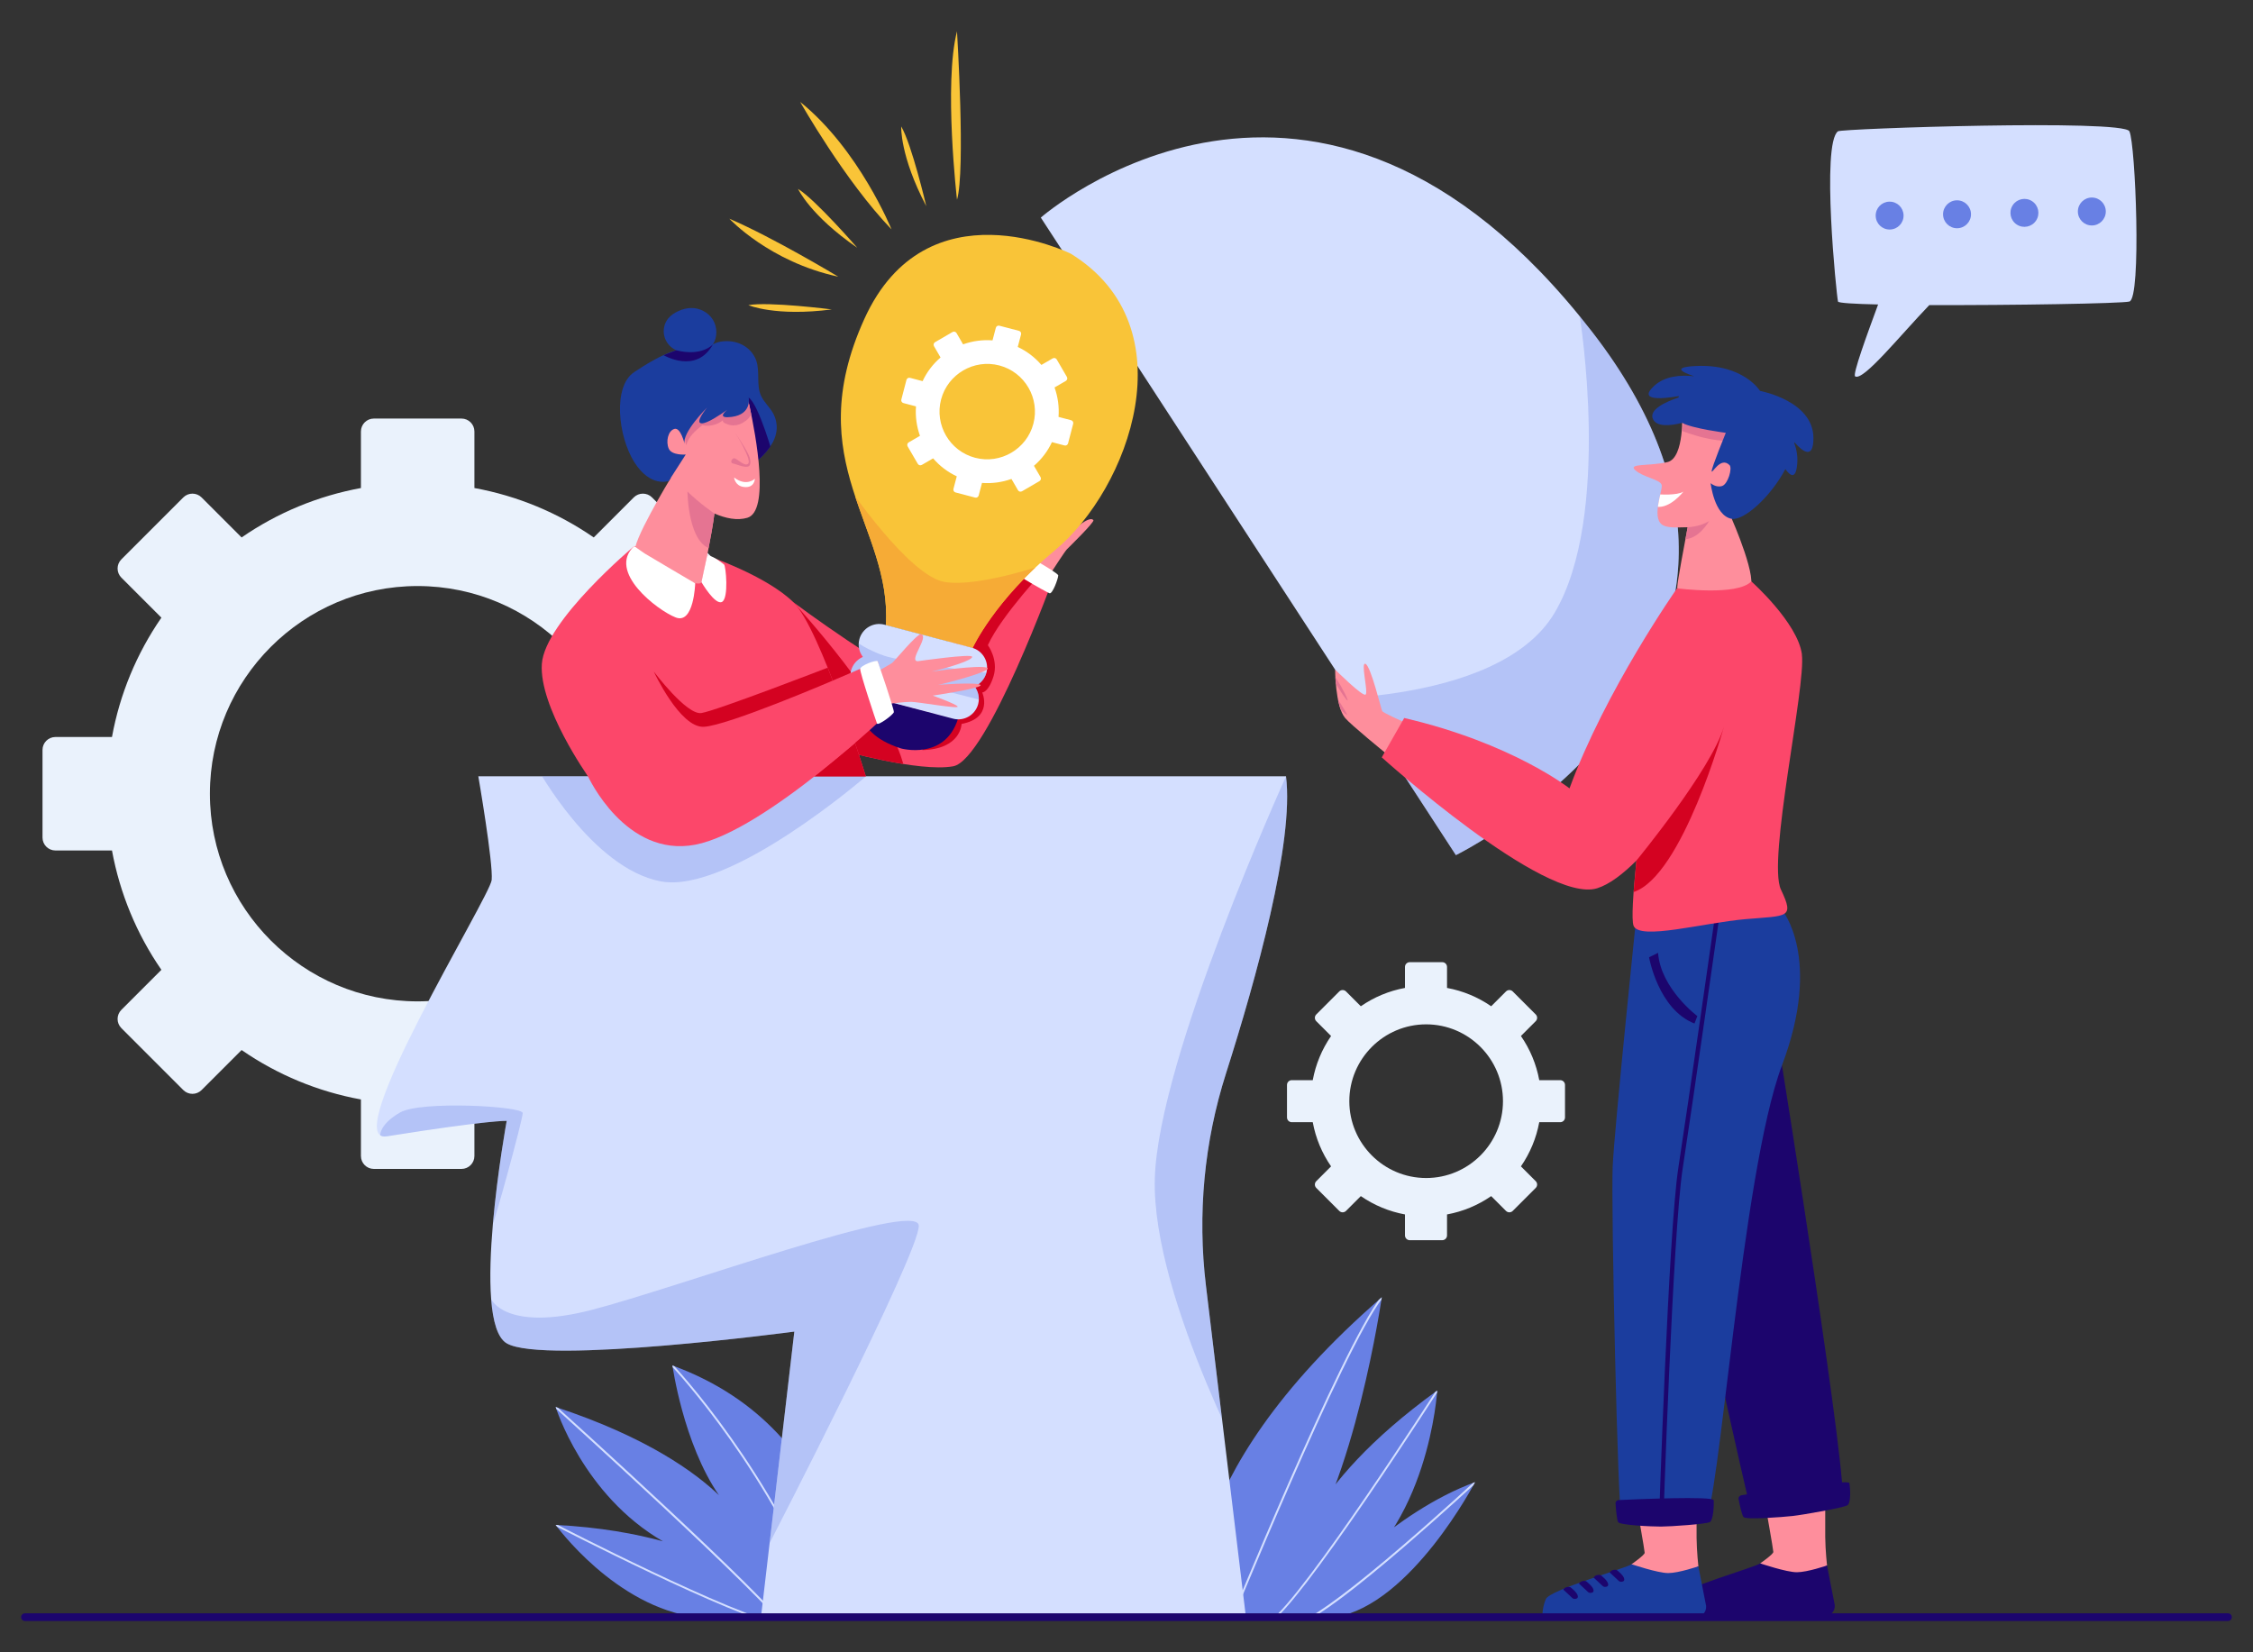 <?xml version="1.0" encoding="UTF-8"?>
<svg id="Layer_1" xmlns="http://www.w3.org/2000/svg" xmlns:xlink="http://www.w3.org/1999/xlink" viewBox="0 0 300 220">
  <rect x="0" y="0" width="300" height="220" fill="#333333" stroke="none"/>
  <defs>
    <style>
      .cls-1 {
        clip-path: url(#clippath-6);
      }

      .cls-2 {
        clip-path: url(#clippath-7);
      }

      .cls-3 {
        clip-path: url(#clippath-4);
      }

      .cls-4 {
        clip-path: url(#clippath-9);
      }

      .cls-5 {
        clip-path: url(#clippath-10);
      }

      .cls-6 {
        fill: #1c056d;
      }

      .cls-7 {
        fill: #fff;
      }

      .cls-8 {
        clip-path: url(#clippath-11);
      }

      .cls-9 {
        fill: #1b3d9e;
      }

      .cls-10 {
        clip-path: url(#clippath-1);
      }

      .cls-11 {
        fill: #eaf2fc;
      }

      .cls-12, .cls-13 {
        fill: #6880e4;
      }

      .cls-14 {
        clip-path: url(#clippath-5);
      }

      .cls-15 {
        clip-path: url(#clippath-8);
      }

      .cls-16 {
        clip-path: url(#clippath-3);
      }

      .cls-17 {
        fill: #f9c438;
      }

      .cls-18 {
        clip-path: url(#clippath-12);
      }

      .cls-19 {
        fill: #f6ab36;
      }

      .cls-13 {
        opacity: .3;
      }

      .cls-20 {
        fill: #fc476a;
      }

      .cls-21 {
        fill: #e57492;
      }

      .cls-22 {
        fill: #fe8e9c;
      }

      .cls-23 {
        fill: #d40221;
      }

      .cls-24 {
        fill: #d4dfff;
      }

      .cls-25 {
        clip-path: url(#clippath-2);
      }

      .cls-26 {
        clip-path: url(#clippath);
      }
    </style>
    <clipPath id="clippath">
      <path class="cls-12" d="M89.54,181.81s1.43,10.36,6.19,17.27c-3.15-3.02-9.61-7.75-21.74-11.74,0,0,3.61,11.71,14.28,17.88-3.57-.98-8.33-1.88-14.28-2.18,0,0,7.92,10.97,18.84,12.29h20.63s.2-24.7-23.92-33.52Z"/>
    </clipPath>
    <clipPath id="clippath-1">
      <path class="cls-12" d="M159.49,215.21s-3.96-17.8,24.5-42.48c0,0-3.61,25.12-11.53,35.43,0,0,.72-9.86,18.91-23.01,0,0-1.08,18.56-13.51,26.12-12.43,7.56-1.8.52-1.8.52,0,0,9.55-10.52,20.35-14.44,0,0-8.47,16.24-18.56,17.96l-18.37-.11Z"/>
    </clipPath>
    <clipPath id="clippath-2">
      <path class="cls-24" d="M171.25,103.36H63.69s2,11.58,1.78,13.81c-.22,2.23-20.57,35.18-13.97,34.13,13.71-2.18,15.97-2.06,15.97-2.06,0,0-4.9,26.72,0,29.62,4.9,2.89,38.3-1.56,38.3-1.56l-4.43,37.92h64.55l-5.31-44.03c-1.15-9.51-.24-19.15,2.67-28.27,4.01-12.58,9.09-30.84,7.99-39.56Z"/>
    </clipPath>
    <clipPath id="clippath-3">
      <path class="cls-24" d="M193.86,113.86l-55.27-84.89s36.66-32.17,73.36,15.15c34.16,44.04-18.09,69.74-18.09,69.74Z"/>
    </clipPath>
    <clipPath id="clippath-4">
      <path class="cls-9" d="M237.28,121.15s5.42,6.35,0,20.7c-5.42,14.35-8.43,60.04-10.28,60.46-1.85.42-10.6.51-11.08,0-.49-.51-1.42-41.94-1.18-47.03.23-5.09,3.24-34.13,3.24-34.13h19.31Z"/>
    </clipPath>
    <clipPath id="clippath-5">
      <path class="cls-22" d="M236.39,57.87c-.95-3.14-10.78-7.21-12.41-3.15,0,0,.38,6.26-1.96,6.81-2.34.55-5.33.13-4.27,1.08,1.06.96,3.4,1.23,3.52,2,.12.77-1.53,4.65.31,5.39.71.29,1.57.23,3.14.2-.44,2.33-1.36,7.2-1.39,8.04-.04,1.1,8.01,1.19,9.52.28,1.51-.9-2.25-9.43-2.25-9.43.96-1.06,6.75-8.07,5.8-11.21Z"/>
    </clipPath>
    <clipPath id="clippath-6">
      <path class="cls-22" d="M186.82,96.09s-2.63-1.17-2.77-1.41c-.14-.24-1.49-5.9-2.21-6.28s.38,3.74,0,4.08-4.06-3.33-4.06-3.33c0,0,0,4.86,1.33,6.45.76.91,5.35,4.64,5.35,4.64l2.37-4.15Z"/>
    </clipPath>
    <clipPath id="clippath-7">
      <path class="cls-20" d="M105.66,80.2s13.78,10.25,16.08,9.74c2.3-.51,13.51-16.81,13.51-16.81l5.18,3.38s-8.95,24.7-13.51,25.52-14.97-2.16-14.97-2.16l-6.3-19.67Z"/>
    </clipPath>
    <clipPath id="clippath-8">
      <path class="cls-20" d="M84.45,72.71s-11.9,9.96-12.3,15.68c-.4,5.72,6.15,14.98,6.15,14.98h36.99s-6.02-19.62-9.63-23.17c-3.61-3.55-11.5-6.23-11.5-6.23l-9.71-1.26Z"/>
    </clipPath>
    <clipPath id="clippath-9">
      <path class="cls-9" d="M95.97,45.49c.96-.16,1.97-.04,2.84.4.87.44,1.57,1.2,1.89,2.12.51,1.49-.01,3.21.62,4.65.39.88,1.17,1.54,1.63,2.38.35.64.51,1.37.47,2.1-.12,1.77-1.42,3.21-2.75,4.37-.43-.9-1.16-1.61-1.86-2.32-2.18-2.2-4.33-4.61-5.2-7.58-.29-.99-.42-2.06-.23-3.08.09-.5.26-1,.54-1.43.11-.17.15-.36.25-.54.11-.19.25-.35.42-.48.39-.32.9-.51,1.4-.6Z"/>
    </clipPath>
    <clipPath id="clippath-10">
      <path class="cls-22" d="M87.54,52.45c1.12-1.32,5.21-2.77,8.52-2.15,1.86.35,3.32,1.81,3.72,3.66.91,4.19,2.72,14.08-.26,14.98-1.33.4-2.89.09-4.39-.57-.3,2.55-1.51,8.36-1.73,9.13-.31,1.09-7.53-2.64-8.78-3.95-.81-.85,4.69-9.9,4.69-9.9-.71-1.73-3.32-9.38-1.77-11.21Z"/>
    </clipPath>
    <clipPath id="clippath-11">
      <path class="cls-17" d="M142.56,33.77s-19.18-9.55-27.47,8.7c-8.73,19.24,3.69,27.58,2.87,40.76l11.55,3.04s2.89-6.34,10.96-13c9.84-8.12,17.91-29.77,2.1-39.5Z"/>
    </clipPath>
    <clipPath id="clippath-12">
      <path class="cls-24" d="M131.35,89.57h0c.38-1.45-.49-2.94-1.94-3.33l-11.65-3.07c-1.45-.38-2.94.49-3.33,1.94h0c-.22.85-.02,1.71.48,2.36-.75.32-1.35.97-1.58,1.82-.38,1.45.49,2.94,1.94,3.33l11.65,3.07c1.45.38,2.94-.49,3.33-1.94.22-.85.02-1.71-.48-2.36.75-.32,1.35-.97,1.58-1.82Z"/>
    </clipPath>
  </defs>
  <path class="cls-11" d="M55.6,133.33c-15.24,0-27.65-12.4-27.65-27.65s12.4-27.65,27.65-27.65,27.65,12.4,27.65,27.65-12.4,27.65-27.65,27.65ZM103.85,98.13h-7.53c-1.05-5.71-3.28-11.11-6.58-15.89l5.33-5.33c.67-.67.67-1.76,0-2.43l-8.25-8.25c-.67-.67-1.76-.67-2.43,0l-5.33,5.33c-4.78-3.3-10.18-5.54-15.89-6.58v-7.53c0-.95-.77-1.72-1.72-1.72h-11.67c-.95,0-1.72.77-1.72,1.72v7.53c-5.71,1.05-11.11,3.28-15.89,6.58l-5.33-5.33c-.67-.67-1.76-.67-2.43,0l-8.25,8.25c-.67.67-.67,1.76,0,2.43l5.33,5.33c-3.3,4.78-5.54,10.18-6.58,15.89h-7.53c-.95,0-1.72.77-1.72,1.72v11.67c0,.95.77,1.72,1.72,1.72h7.53c1.05,5.71,3.28,11.11,6.58,15.89l-5.33,5.33c-.67.67-.67,1.76,0,2.43l8.25,8.25c.67.67,1.76.67,2.43,0l5.33-5.33c4.78,3.3,10.18,5.54,15.89,6.58v7.53c0,.95.77,1.72,1.72,1.72h11.67c.95,0,1.72-.77,1.72-1.72v-7.53c5.71-1.05,11.11-3.28,15.89-6.58l5.33,5.33c.67.67,1.76.67,2.43,0l8.25-8.25c.67-.67.67-1.76,0-2.43l-5.33-5.33c3.3-4.78,5.54-10.18,6.58-15.89h7.53c.95,0,1.72-.77,1.72-1.72v-11.67c0-.95-.77-1.72-1.72-1.72Z"/>
  <path class="cls-11" d="M189.9,156.85c-5.64,0-10.23-4.59-10.23-10.23s4.59-10.23,10.23-10.23,10.23,4.59,10.23,10.23-4.59,10.23-10.23,10.23ZM207.75,143.82h-2.79c-.39-2.12-1.22-4.11-2.44-5.88l1.97-1.97c.25-.25.25-.65,0-.9l-3.06-3.06c-.25-.25-.65-.25-.9,0l-1.97,1.97c-1.77-1.22-3.77-2.05-5.88-2.44v-2.79c0-.35-.28-.64-.64-.64h-4.32c-.35,0-.64.28-.64.64v2.79c-2.12.39-4.11,1.22-5.88,2.44l-1.97-1.97c-.25-.25-.65-.25-.9,0l-3.06,3.06c-.25.25-.25.65,0,.9l1.97,1.97c-1.22,1.77-2.05,3.77-2.44,5.88h-2.79c-.35,0-.64.28-.64.64v4.32c0,.35.28.64.64.64h2.79c.39,2.12,1.22,4.11,2.44,5.88l-1.97,1.97c-.25.25-.25.65,0,.9l3.06,3.06c.25.25.65.25.9,0l1.97-1.97c1.77,1.22,3.77,2.05,5.88,2.44v2.79c0,.35.28.64.64.64h4.32c.35,0,.64-.28.64-.64v-2.79c2.12-.39,4.11-1.22,5.88-2.44l1.97,1.97c.25.25.65.25.9,0l3.06-3.06c.25-.25.25-.65,0-.9l-1.97-1.97c1.22-1.77,2.05-3.77,2.44-5.88h2.79c.35,0,.64-.28.64-.64v-4.32c0-.35-.28-.64-.64-.64Z"/>
  <g>
    <path class="cls-12" d="M89.54,181.81s1.43,10.36,6.19,17.27c-3.15-3.02-9.61-7.75-21.74-11.74,0,0,3.61,11.71,14.28,17.88-3.57-.98-8.33-1.88-14.28-2.18,0,0,7.92,10.97,18.84,12.29h20.63s.2-24.7-23.92-33.52Z"/>
    <g class="cls-26">
      <path class="cls-24" d="M110.8,216.97c-.05,0-.1-.03-.12-.08-3.92-10.65-9.49-19.6-13.47-25.23-4.31-6.1-7.74-9.73-7.77-9.76-.05-.05-.05-.13,0-.18.05-.05.13-.05.18,0,.03.04,3.47,3.67,7.79,9.79,3.99,5.64,9.56,14.61,13.5,25.29.02.07,0,.14-.08.16-.01,0-.03,0-.04,0Z"/>
      <path class="cls-24" d="M104.95,217.27s-.08-.02-.11-.06c-2.63-4.2-30.66-29.52-30.94-29.78-.05-.05-.06-.13,0-.18.05-.05.13-.06.18,0,1.16,1.04,28.33,25.6,30.99,29.83.04.06.02.14-.04.17-.02.01-.04.02-.07.02Z"/>
      <path class="cls-24" d="M104.52,216.67s-.02,0-.02,0c-7.11-1.4-30.33-13.39-30.56-13.51-.06-.03-.09-.11-.05-.17.03-.06.11-.09.17-.05.23.12,23.42,12.1,30.5,13.49.07.01.11.08.1.15-.01.06-.06.1-.12.1Z"/>
    </g>
  </g>
  <g>
    <path class="cls-12" d="M159.49,215.21s-3.96-17.8,24.5-42.48c0,0-3.61,25.12-11.53,35.43,0,0,.72-9.86,18.91-23.01,0,0-1.08,18.56-13.51,26.12-12.43,7.56-1.8.52-1.8.52,0,0,9.55-10.52,20.35-14.44,0,0-8.47,16.24-18.56,17.96l-18.37-.11Z"/>
    <g class="cls-10">
      <path class="cls-24" d="M163.26,217.53s-.03,0-.05,0c-.06-.03-.1-.1-.07-.16.15-.38,15.48-37.95,20.75-44.7.04-.06.12-.07.18-.02.06.04.06.12.02.18-5.25,6.72-20.56,44.26-20.72,44.64-.02.05-.07.08-.12.08Z"/>
      <path class="cls-24" d="M169.2,216.03s-.08-.02-.1-.05c-.04-.06-.03-.14.03-.18,4.62-3.42,21.97-30.44,22.14-30.71.04-.06.12-.08.17-.04.06.04.08.12.04.17-.04.07-4.43,6.9-9.33,14.07-6.59,9.63-10.92,15.25-12.88,16.7-.02.02-.05.02-.08.02Z"/>
      <path class="cls-24" d="M173.46,216.05s-.1-.03-.12-.08c-.03-.06,0-.14.07-.17,2.24-.97,6.92-4.48,13.52-10.15,4.99-4.29,9.36-8.34,9.41-8.38.05-.05.13-.04.18,0,.05.05.04.13,0,.18-.04.04-4.42,4.09-9.41,8.39-6.71,5.77-11.28,9.2-13.58,10.19-.02,0-.03.01-.05.01Z"/>
    </g>
  </g>
  <g>
    <g>
      <path class="cls-24" d="M171.25,103.36H63.69s2,11.58,1.78,13.81c-.22,2.23-20.57,35.18-13.97,34.13,13.71-2.18,15.97-2.06,15.97-2.06,0,0-4.9,26.72,0,29.62,4.9,2.89,38.3-1.56,38.3-1.56l-4.43,37.92h64.55l-5.31-44.03c-1.15-9.51-.24-19.15,2.67-28.27,4.01-12.58,9.09-30.84,7.99-39.56Z"/>
      <g class="cls-25">
        <path class="cls-13" d="M65.41,172.99s1.92,4.37,13.34,1.43c11.42-2.94,43.41-14.7,43.59-11.24.18,3.46-19.84,42.24-19.84,42.24,0,0,1.17-24.25-.05-24.77-1.21-.52-33.21,6.92-36.33,1.38s-.71-9.04-.71-9.04"/>
        <path class="cls-13" d="M50.63,151.16s-.11-1.47,2.67-3.05c2.78-1.57,16.3-.83,16.3.09s-4.04,15.59-3.95,14.57c.09-1.02,1.07-11.33.15-11.7-.93-.37-15.88,1.59-15.18.08"/>
        <path class="cls-13" d="M171.25,103.36s-17.06,37.5-17.48,53.6c-.43,16.1,14.17,42.5,14.17,42.5,0,0-5.15-32.63-3.86-41.21,1.29-8.59,11.59-54.88,11.59-54.88h-4.41"/>
        <path class="cls-13" d="M71.49,102.18s7.31,13.43,16.49,15.17c9.19,1.73,27.31-13.97,27.31-13.97l-43.8-1.2Z"/>
      </g>
    </g>
    <g>
      <path class="cls-24" d="M193.86,113.86l-55.27-84.89s36.66-32.17,73.36,15.15c34.16,44.04-18.09,69.74-18.09,69.74Z"/>
      <g class="cls-16">
        <path class="cls-13" d="M171.4,93.11s27.97,1.4,35.62-11.54c7.65-12.94,3.33-39.46,3.33-39.46,0,0,14.76,12.54,18,28.87,3.24,16.33-22.51,45.14-32.66,47.79,0,0-18.44-16.77-24.3-25.66Z"/>
      </g>
    </g>
    <g>
      <path class="cls-22" d="M243.28,208.45s-.22-1.99-.24-3.8c-.01-1.81,0-4.43,0-4.43l-7.97.16s1.06,5.95,1.06,6.26-1.76,1.53-1.76,1.53c0,0,2.79,2.53,4.15,2.44,1.36-.09,4.75-2.16,4.75-2.16Z"/>
      <path class="cls-6" d="M243.28,208.45l1.03,5.27c.07.8-.56,1.49-1.36,1.49h-20.43s-.09-1.16.45-2.41c.53-1.25,10.97-4.19,11.41-4.64,0,0,3.48,1.18,4.88,1.18s4.02-.9,4.02-.9Z"/>
      <path class="cls-22" d="M226.15,208.56s-.22-1.99-.24-3.8c-.01-1.81,0-4.43,0-4.43l-7.97.16s1.06,5.95,1.06,6.26-1.76,1.53-1.76,1.53c0,0,2.79,2.53,4.15,2.44,1.36-.09,4.75-2.16,4.75-2.16Z"/>
      <g>
        <path class="cls-6" d="M237.28,141.85s9.07,56.65,8.01,58.14-12.09,1.48-12.09,1.48c0,0-9.55-40.72-9.65-48.78-.1-8.06,13.74-10.84,13.74-10.84Z"/>
        <g>
          <path class="cls-9" d="M237.28,121.15s5.42,6.35,0,20.7c-5.42,14.35-8.43,60.04-10.28,60.46-1.85.42-10.6.51-11.08,0-.49-.51-1.42-41.94-1.18-47.03.23-5.09,3.24-34.13,3.24-34.13h19.31Z"/>
          <g class="cls-3">
            <path class="cls-6" d="M221.17,203.55s0,0,0,0c-.16,0-.29-.14-.29-.3.01-.39,1.28-39.19,2.6-47.75,1.32-8.54,5-34.39,5.04-34.65.02-.16.17-.27.33-.25.16.02.27.17.25.33-.04.26-3.72,26.11-5.04,34.65-1.32,8.53-2.59,47.28-2.6,47.67,0,.16-.14.29-.3.29Z"/>
          </g>
        </g>
        <path class="cls-6" d="M219.58,127.45s1.21,6.94,6.05,8.83l.38-.99s-4.87-3.64-5.23-8.42l-1.2.59Z"/>
        <path class="cls-6" d="M215.12,200.2c-.02-.25.17-.46.42-.47,2.28-.11,12.61-.55,12.65.02.05.65-.05,2.63-.51,2.91-.46.27-5.3.6-6.5.6s-5.49-.18-5.72-.6c-.17-.31-.29-1.72-.34-2.46Z"/>
        <path class="cls-6" d="M231.5,199.6c-.05-.24.14-.47.42-.52,2.58-.4,14.22-2.17,14.33-1.61.13.64.24,2.62-.25,2.95-.49.33-5.94,1.28-7.3,1.43-1.36.15-6.24.53-6.54.14-.23-.28-.52-1.68-.66-2.4Z"/>
      </g>
      <g>
        <g>
          <path class="cls-22" d="M236.39,57.87c-.95-3.14-10.78-7.21-12.41-3.15,0,0,.38,6.26-1.96,6.81-2.34.55-5.33.13-4.27,1.08,1.06.96,3.4,1.23,3.52,2,.12.77-1.53,4.65.31,5.39.71.29,1.57.23,3.14.2-.44,2.33-1.36,7.2-1.39,8.04-.04,1.1,8.01,1.19,9.52.28,1.51-.9-2.25-9.43-2.25-9.43.96-1.06,6.75-8.07,5.8-11.21Z"/>
          <g class="cls-14">
            <path class="cls-21" d="M224.71,70.2s1.7-.05,2.88-.84c0,0-1.44,2.63-3.58,2.43,0,0,.02-1.31.71-1.59"/>
            <path class="cls-21" d="M223.99,57.38s5.85,2.39,8.83.76c2.98-1.63-8.4-3.45-8.4-3.45l-.43,2.7Z"/>
            <path class="cls-7" d="M220.88,65.82s2.39.19,3.28-.36c0,0-1.78,2.3-3.61,2.01,0,0,.01-1.06.33-1.65Z"/>
          </g>
        </g>
        <path class="cls-9" d="M241.47,58.34c0-5-7.11-6.29-7.11-6.29,0,0-2.19-3.6-8.48-3.32-3.15.14-2.1.77-.28,1.37-1.86-.21-3.91-.03-5.33,1.27-2.23,2.05,1.06,1.75,3.29,1.37-.02.06-.05.12-.07.19-1.74.59-3.99,1.63-3.38,2.89.51,1.05,2.31.88,3.89.48,1.28.75,5.8,1.33,5.8,1.33,0,0-1.9,4.65-1.88,5.11.01.47,1.17-2.03,2.38-.81.4.4-.21,2.53-.99,2.78-.83.26-1.53-.38-1.53-.38,0,0,.48,4.33,2.8,4.75,1.65.29,5.25-3,7.15-6.62.65.91,1.31,1.31,1.54-.31.17-1.23-.02-2.28-.35-3.13,0-.05.01-.09.02-.13,1.18,1.34,2.53,2.25,2.53-.55Z"/>
      </g>
      <g>
        <path class="cls-9" d="M226.15,208.56l1.03,5.27c.07.8-.56,1.49-1.36,1.49h-20.43s-.09-1.16.45-2.41c.53-1.25,10.97-4.19,11.41-4.64,0,0,3.48,1.18,4.88,1.18s4.02-.9,4.02-.9Z"/>
        <path class="cls-6" d="M215.27,209.04s.96.71,1.01,1.21c.03.31-.23.36-.43.36-.12,0-.24-.05-.33-.14l-1.19-1.11s.3-.47.94-.32Z"/>
        <path class="cls-6" d="M213.13,209.72s.96.71,1.01,1.21c.03.31-.23.36-.43.36-.12,0-.24-.05-.33-.14l-1.19-1.11s.3-.47.94-.32Z"/>
        <path class="cls-6" d="M211.18,210.52s.96.71,1.01,1.21c.03.31-.23.36-.43.36-.12,0-.24-.05-.33-.14l-1.19-1.11s.3-.47.94-.32Z"/>
        <path class="cls-6" d="M209.09,211.32s.96.71,1.01,1.21c.03.31-.23.36-.43.36-.12,0-.24-.05-.33-.14l-1.19-1.11s.3-.47.94-.32Z"/>
      </g>
      <g>
        <path class="cls-22" d="M186.82,96.09s-2.63-1.17-2.77-1.41c-.14-.24-1.49-5.9-2.21-6.28s.38,3.74,0,4.08-4.06-3.33-4.06-3.33c0,0,0,4.86,1.33,6.45.76.91,5.35,4.64,5.35,4.64l2.37-4.15Z"/>
        <g class="cls-1">
          <path class="cls-21" d="M177.68,89.99c.12.04,1.54,2.43,1.75,3.16.21.73-1.77-2.35-1.79-2.58-.02-.23.04-.58.04-.58Z"/>
          <path class="cls-21" d="M177.77,92.54s1.65,2.51,1.6,2.64c-.05.13-1.85-1.56-1.77-1.97.08-.41.17-.67.17-.67Z"/>
        </g>
      </g>
      <g>
        <path class="cls-20" d="M239.94,87.14c-.56-4.23-6.74-9.73-6.74-9.73-1.87,1.99-9.89.92-9.89.92,0,0-9.54,13.58-14.32,26.64,0,0-7.63-6.03-22.01-9.37l-2.99,5.24s21.71,19.59,28.68,17.43c1.6-.5,3.42-1.87,5.23-3.69-.44,4.35-.68,7.9-.38,8.68.79,1.99,9.34-.4,14.92-.88,5.58-.48,6.54-.08,4.7-3.94-1.83-3.86,3.35-27.07,2.79-31.3Z"/>
        <path class="cls-23" d="M217.9,114.58s10-12.15,11.65-17.82c0,0-5.5,19.85-12.02,22.01l.37-4.19Z"/>
      </g>
    </g>
    <g>
      <g>
        <path class="cls-20" d="M105.66,80.2s13.78,10.25,16.08,9.74c2.3-.51,13.51-16.81,13.51-16.81l5.18,3.38s-8.95,24.7-13.51,25.52-14.97-2.16-14.97-2.16l-6.3-19.67Z"/>
        <g class="cls-2">
          <path class="cls-23" d="M105.66,80.2s13.09,14.2,14.72,21.98l-10.66-1.26s-5.33-17.33-4.06-20.72"/>
          <path class="cls-23" d="M139.47,75.44s-6.14,6.49-7.93,10.46c0,0,1.43,1.93.76,4.12-.67,2.19-1.51,2.18-1.51,2.18,0,0,1.51,3.38-2.75,4.19,0,0-.06,3.36-5.21,3.48-5.16.13,0,0,0,0l-.48-7.25,12.42-18.79s3.64-.12,4.7,1.62Z"/>
        </g>
      </g>
      <path class="cls-22" d="M139.98,76.21s1.82-2.81,2.09-3.08c.27-.27,3.71-3.63,3.52-3.87-.64-.83-3.79,2.35-3.79,2.35l-3.65,3.41,1.83,1.19Z"/>
      <path class="cls-7" d="M135.25,73.13s5.66,3.09,5.66,3.49-.76,2.51-1.16,2.37c-.4-.14-5.99-3.24-5.96-3.9.04-.66,1.46-1.96,1.46-1.96Z"/>
      <g>
        <path class="cls-20" d="M84.45,72.71s-11.9,9.96-12.3,15.68c-.4,5.72,6.15,14.98,6.15,14.98h36.99s-6.02-19.62-9.63-23.17c-3.61-3.55-11.5-6.23-11.5-6.23l-9.71-1.26Z"/>
        <g class="cls-15">
          <polyline class="cls-23" points="113.86 98.93 107.92 103.8 115.79 103.65 113.86 98.93"/>
        </g>
      </g>
      <g>
        <g>
          <path class="cls-9" d="M95.97,45.49c.96-.16,1.97-.04,2.84.4.87.44,1.57,1.2,1.89,2.12.51,1.49-.01,3.21.62,4.65.39.88,1.17,1.54,1.63,2.38.35.64.51,1.37.47,2.1-.12,1.77-1.42,3.21-2.75,4.37-.43-.9-1.16-1.61-1.86-2.32-2.18-2.2-4.33-4.61-5.2-7.58-.29-.99-.42-2.06-.23-3.08.09-.5.26-1,.54-1.43.11-.17.15-.36.25-.54.11-.19.25-.35.42-.48.39-.32.9-.51,1.4-.6Z"/>
          <g class="cls-4">
            <path class="cls-6" d="M103.07,61.09s-1.99-7.24-3.39-8.16c-1.4-.93.63,9.16.92,9.07.29-.09,1.85-.15,2.47-.91Z"/>
          </g>
        </g>
        <g>
          <g>
            <path class="cls-22" d="M87.54,52.45c1.12-1.32,5.21-2.77,8.52-2.15,1.86.35,3.32,1.81,3.72,3.66.91,4.19,2.72,14.08-.26,14.98-1.33.4-2.89.09-4.39-.57-.3,2.55-1.51,8.36-1.73,9.13-.31,1.09-7.53-2.64-8.78-3.95-.81-.85,4.69-9.9,4.69-9.9-.71-1.73-3.32-9.38-1.77-11.21Z"/>
            <g class="cls-5">
              <path class="cls-21" d="M95.13,68.38s-1.96-1.34-3.59-2.93c0,0,.05,7.1,3.33,7.68l.26-4.75"/>
              <path class="cls-21" d="M99.26,56.05c-.6.47-1.4.72-2.13.53-.18-.05-.36-.12-.54-.2-.09-.04-.19-.08-.26-.16-.07-.08-.1-.2-.05-.28-.75.63-1.81.89-2.77.67-.9.73-1.85,1.54-2.13,2.67-.29-.86-.19-1.83.16-2.67s.9-1.58,1.53-2.24c.3-.31.61-.62.98-.85.81-.52,1.81-.66,2.77-.7.73-.03,1.47,0,2.17.22.55.17,1.1.47,1.48.92.07.09.13.19.11.3-.02.12-.09.22-.15.32-.15.26-.29.52-.47.76-.2.27-.43.52-.69.73Z"/>
            </g>
          </g>
          <path class="cls-21" d="M97.97,57.73s2.12,3.43,1.67,3.98-1.58-.78-1.92-.69c-.35.09-.52.64-.09.7.43.06,2.08.88,2.25.1.17-.78-.14-1.37-1.9-4.09Z"/>
          <path class="cls-7" d="M100.52,63.74s-1.11,1.11-2.77-.16c0,0,.1,1.08,1.24,1.25,1.5.23,1.53-1.1,1.53-1.1Z"/>
        </g>
        <path class="cls-9" d="M84.45,49.54c1.39-.9,3.41-2.24,5.59-2.91-.07-.03-.14-.06-.21-.1-.7-.38-1.22-1.07-1.39-1.85-.17-.78.02-1.63.51-2.25.37-.46.88-.79,1.42-1.03.51-.23,1.07-.38,1.63-.39,1.15-.03,2.31.57,2.92,1.55.61.98.63,2.31.02,3.28-.14.22-.32.43-.54.58-.02.02-.05.03-.07.04.94.28,1.85.8,2.7,1.67,4.09,4.2,2.66,4.79,2.66,4.79,0,0,.48,2.23-2.26,2.59-1.71.22-1.21-.43-.6-.94-.99.7-2.64,1.8-3.37,1.8-1.07,0,.7-2.11.7-2.11,0,0-3.37,3.33-3,4.85,0,0-.52-2.26-1.37-2-.85.26-1.15,1.7-.74,2.63.41.93,2.26.78,2.26.78l-2.26,3.52s-2.42.93-4.59-2.51c-2.18-3.45-2.88-10.12,0-11.99Z"/>
        <path class="cls-6" d="M94.93,45.85s-1.42,1.66-4.89.79l-1.68.65s4.35,2.59,6.57-1.44Z"/>
        <g>
          <path class="cls-7" d="M92.57,77.67s-.16,5.5-2.6,4.54c-2.44-.95-9.18-6.11-5.52-9.5,0,0,.87.65,1.4.99.53.33,6.72,3.97,6.72,3.97Z"/>
          <path class="cls-7" d="M93.4,77.51s1.82,3.12,2.74,2.63c.93-.49.51-4.82.27-4.98-.24-.16-1.39-1.18-2.25-1.2l-.76,3.55Z"/>
        </g>
      </g>
      <g>
        <g>
          <path class="cls-6" d="M115.28,92.62s-2.74,4.62,4.68,7.03c0,0,5.79,1.63,7.58-3.87l-12.26-3.15Z"/>
          <g>
            <path class="cls-17" d="M142.56,33.77s-19.18-9.55-27.47,8.7c-8.73,19.24,3.69,27.58,2.87,40.76l11.55,3.04s2.89-6.34,10.96-13c9.84-8.12,17.91-29.77,2.1-39.5Z"/>
            <g class="cls-8">
              <path class="cls-19" d="M112.76,64.52s8.23,12.14,12.99,12.96c4.75.82,14.63-2.74,14.63-2.74,0,0-9.88,13.02-10.74,13.05-.86.03-12.04-2.91-12.33-3.33-.29-.42-4.38-19.03-4.55-19.94Z"/>
            </g>
          </g>
          <g>
            <path class="cls-24" d="M131.35,89.57h0c.38-1.45-.49-2.94-1.94-3.33l-11.65-3.07c-1.45-.38-2.94.49-3.33,1.94h0c-.22.85-.02,1.71.48,2.36-.75.32-1.35.97-1.58,1.82-.38,1.45.49,2.94,1.94,3.33l11.65,3.07c1.45.38,2.94-.49,3.33-1.94.22-.85.02-1.71-.48-2.36.75-.32,1.35-.97,1.58-1.82Z"/>
            <g class="cls-18">
              <path class="cls-13" d="M114.04,85.49s1.62,1.13,3.76,1.84c2.14.71,12.61,2.26,13.55,2.24.94-.02,0,0,0,0,0,0-.12,1.56-1.58,1.82-1.46.25,0,0,0,0,0,0,.94.75.63,1.76-.3,1.01,0,0,0,0,0,0-10.91-2.76-11.26-2.82s-6.34-.86-6.34-.86c0,0,.67-2.38,1.39-2.19,0,0-.54-1.43-.15-1.8Z"/>
            </g>
          </g>
        </g>
        <path class="cls-7" d="M129.84,60.95c-3.39-.89-5.42-4.38-4.53-7.76s4.38-5.42,7.76-4.53c3.39.89,5.42,4.38,4.53,7.76s-4.38,5.42-7.76,4.53ZM142.62,55.95l-1.67-.44c.1-1.33-.08-2.66-.53-3.92l1.5-.87c.19-.11.25-.35.14-.54l-1.35-2.32c-.11-.19-.35-.25-.54-.14l-1.5.87c-.87-1.01-1.94-1.83-3.15-2.39l.44-1.67c.06-.21-.07-.43-.28-.48l-2.6-.68c-.21-.06-.43.07-.48.28l-.44,1.67c-1.33-.1-2.66.08-3.92.53l-.87-1.5c-.11-.19-.35-.25-.54-.14l-2.32,1.35c-.19.11-.25.35-.14.54l.87,1.5c-1.01.87-1.83,1.94-2.39,3.15l-1.67-.44c-.21-.06-.43.07-.48.28l-.68,2.6c-.06.21.07.43.28.48l1.67.44c-.1,1.33.08,2.66.53,3.92l-1.5.87c-.19.11-.25.35-.14.54l1.35,2.32c.11.19.35.25.54.14l1.5-.87c.87,1.01,1.94,1.83,3.15,2.39l-.44,1.67c-.06.21.07.43.28.48l2.6.68c.21.06.43-.07.48-.28l.44-1.67c1.33.1,2.66-.08,3.92-.53l.87,1.5c.11.19.35.25.54.14l2.32-1.35c.19-.11.25-.35.14-.54l-.87-1.5c1.01-.87,1.83-1.94,2.39-3.15l1.67.44c.21.06.43-.07.48-.28l.68-2.6c.06-.21-.07-.43-.28-.48Z"/>
      </g>
      <path class="cls-20" d="M78.3,103.37s4.97,10.87,14.27,9.1c9.3-1.76,26.21-17.99,26.21-17.99l-1.92-6.44s-22.15,9.79-23.16,8.74c-1.01-1.06-6.83-8.74-6.83-8.74,0,0-11.17,9.76-8.58,15.33Z"/>
      <path class="cls-23" d="M110.89,90.62s-14,6.01-17.18,6.15c-3.18.15-6.65-7.35-6.65-7.35,0,0,4.36,5.81,6.33,5.52,1.98-.3,16.82-6.04,16.82-6.04l.67,1.71Z"/>
      <path class="cls-22" d="M117.21,89.2s1.29-.74,1.57-.92,3.34-3.96,3.86-3.82c1.12.3-1.7,3.54-.45,3.58,0,0,7.22-1.04,7.26-.59.03.45-2.81,1.36-5.42,1.98,0,0,6.4-.94,7.4-.52,1,.42-6.29,2.29-6.6,2.29s5.31-.42,5.73,0-6.36,1.42-6.36,1.42c0,0,3.14,1.12,3.32,1.46.18.35-5.3-.63-6.21-.63s-2.77.24-2.77.24l-1.34-4.5Z"/>
      <path class="cls-7" d="M116.87,88.04s2.22,6.43,2.15,6.78c-.07.35-2.11,1.84-2.24,1.52-.13-.32-2.3-6.82-2.24-7.28.06-.46,2.08-1.22,2.33-1.02Z"/>
    </g>
  </g>
  <path class="cls-6" d="M296.68,215.83H3.32c-.28,0-.51-.23-.51-.51s.23-.51.51-.51h293.35c.28,0,.51.23.51.51s-.23.51-.51.51Z"/>
  <g>
    <path class="cls-24" d="M283.54,17.48c-.82-1.63-38.3-.36-38.8,0-2.25,1.63-.2,21.85,0,22.67.05.19,2.14.32,5.34.39-1.51,4.1-3.42,9.33-3.06,9.57,1.07.69,5.99-5.45,9.88-9.49,11,.04,25.62-.21,26.64-.47,1.63-.41.82-21.03,0-22.67Z"/>
    <g>
      <path class="cls-12" d="M253.47,28.67c.02,1.03-.79,1.87-1.82,1.89-1.03.02-1.87-.79-1.89-1.82-.02-1.03.79-1.87,1.82-1.89s1.87.79,1.89,1.82Z"/>
      <circle class="cls-12" cx="260.59" cy="28.53" r="1.86"/>
      <circle class="cls-12" cx="269.57" cy="28.34" r="1.86" transform="translate(98.5 238.6) rotate(-56.87)"/>
      <circle class="cls-12" cx="278.54" cy="28.16" r="1.86"/>
    </g>
  </g>
  <g>
    <path class="cls-17" d="M127.43,26.59s-1.79-15.5,0-22.42c0,0,1.15,18.58,0,22.42Z"/>
    <path class="cls-17" d="M118.71,30.54s-4.31-10.64-12.16-16.97c0,0,5.95,10.53,12.16,16.97Z"/>
    <path class="cls-17" d="M97.12,29.12s5.33,5.75,14.5,7.72c0,0-8.57-5.17-14.5-7.72Z"/>
    <path class="cls-17" d="M123.34,27.45s-1.94-8.27-3.34-10.61c0,0-.19,3.91,3.34,10.61Z"/>
    <path class="cls-17" d="M114.15,32.99s-5.57-6.42-7.89-7.84c0,0,1.65,3.55,7.89,7.84Z"/>
    <path class="cls-17" d="M110.76,41.2s-8.43-1.07-11.11-.57c0,0,3.6,1.55,11.11.57Z"/>
  </g>
</svg>